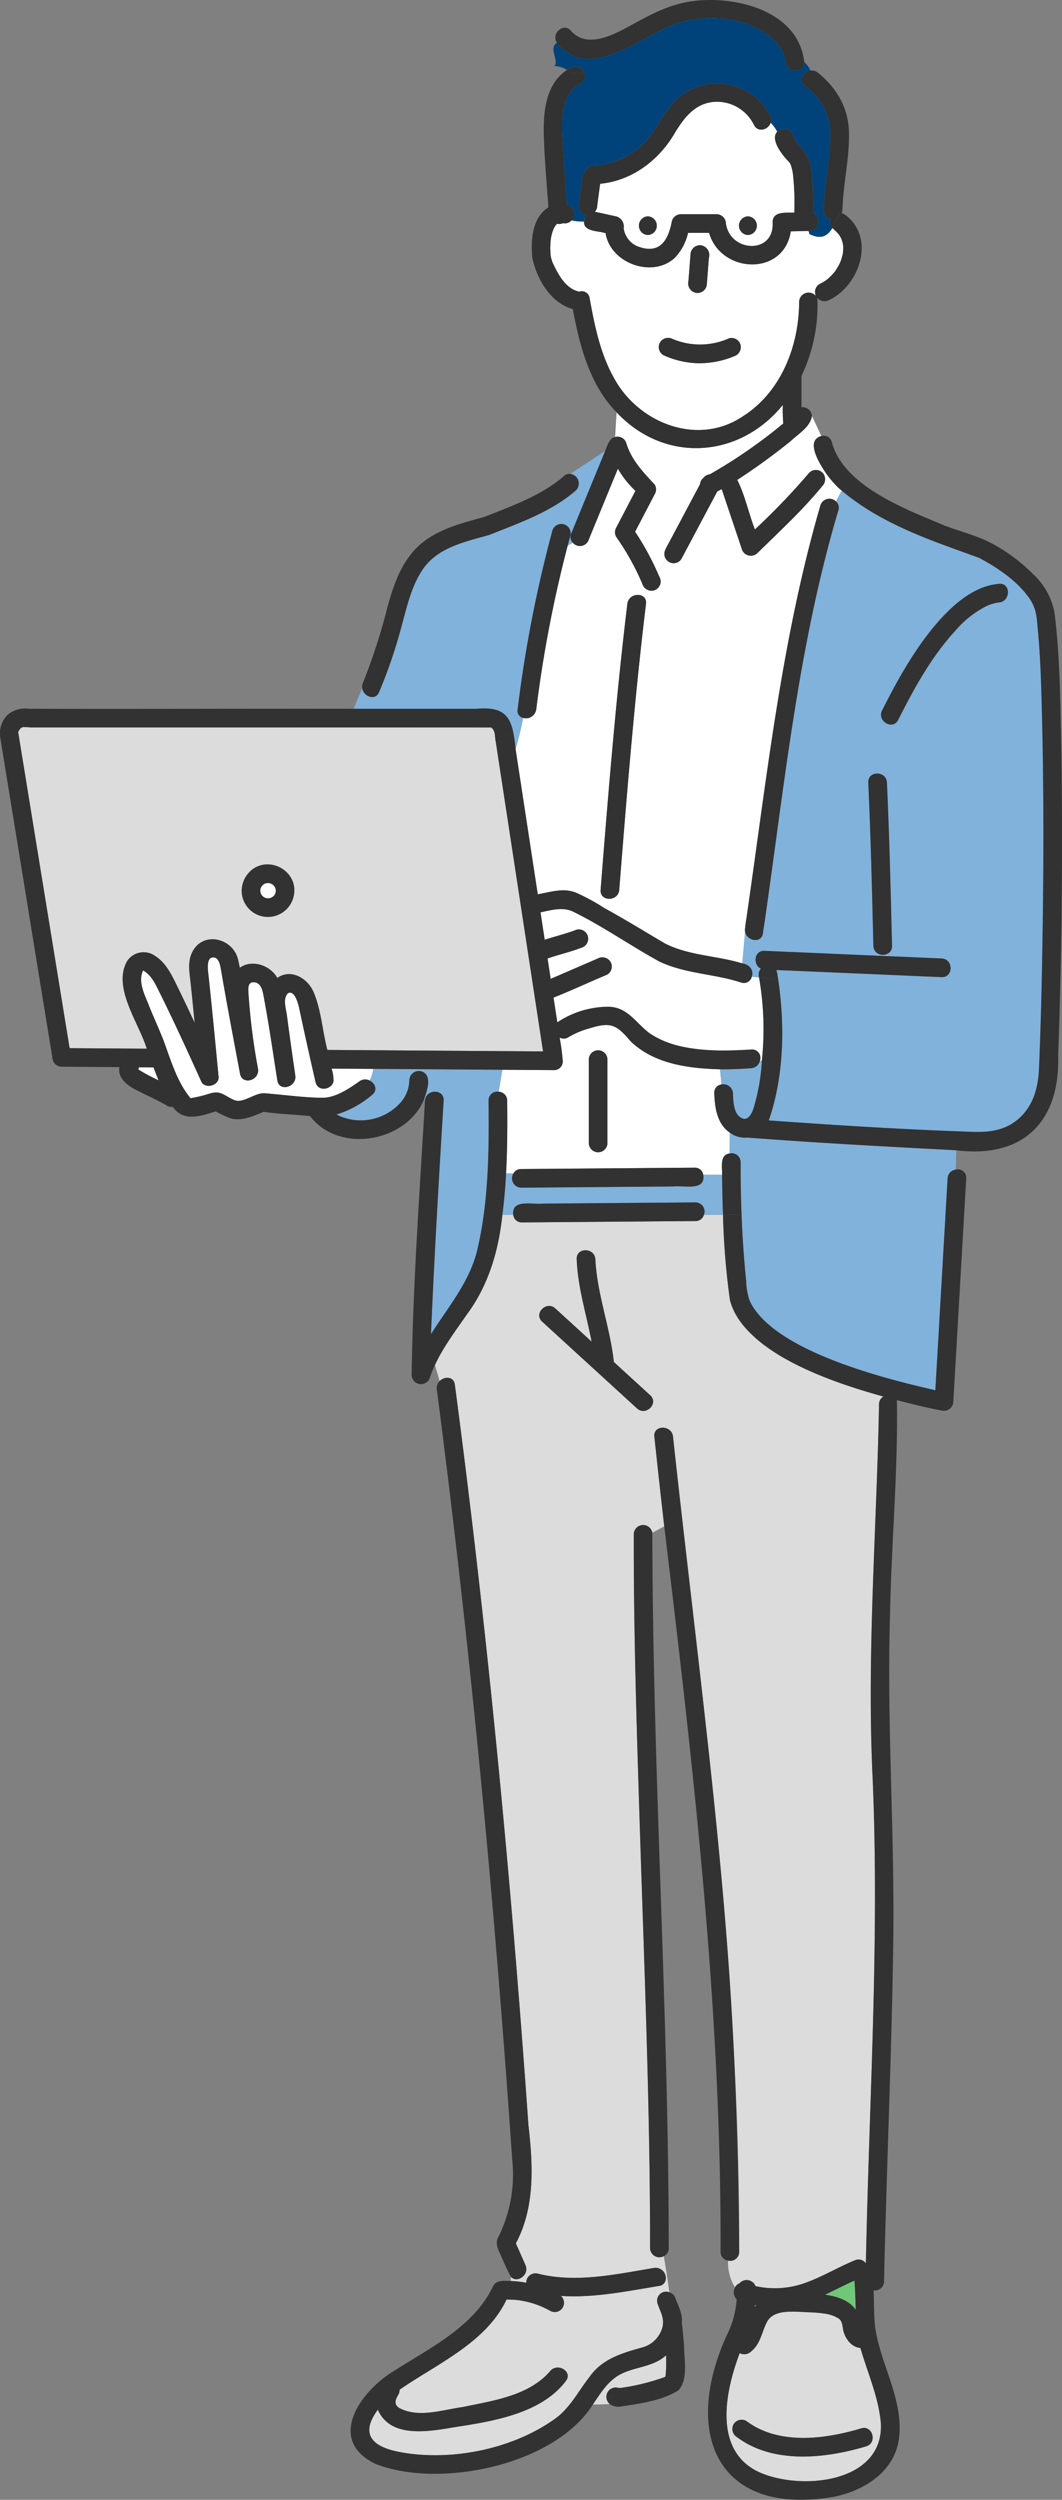 <svg xmlns="http://www.w3.org/2000/svg" xmlns:xlink="http://www.w3.org/1999/xlink" width="213.822" height="503.133" viewBox="0 0 213.822 503.133">
  <rect x="0" y="0" width="213.822" height="503.133" fill="#808080" stroke="none"/>
  <defs>
    <clipPath id="clip-path">
      <rect id="長方形_17917" data-name="長方形 17917" width="213.822" height="503.133" fill="none"/>
    </clipPath>
  </defs>
  <g id="interview_img01" clip-path="url(#clip-path)">
    <path id="パス_8385" data-name="パス 8385" d="M61.053,176.322a7.642,7.642,0,0,1,.388,2.592c-.4,1.681-3.157,2.15-3.621.116q-1.718-7.437-3.306-14.9c-.229-1.049-.949-3.668-2.252-2.973-1.147,1.184-.309,3.286-.169,4.728.513,3.941,1.078,7.876,1.65,11.809.345,2.365-3.261,3.383-3.622,1-.913-5.826-1.744-11.67-2.858-17.46-.2-1.021-.586-2.171-1.794-2.286-1.129-.108-1.214.872-1.183,1.772a127.74,127.74,0,0,0,1.946,15.648c.374,2.348-3.169,3.391-3.622,1-1.319-7.042-2.669-14.079-3.869-21.144-.173-1.025-.546-2.481-1.756-2.238-1.154.229-.844,2.466-.73,3.517.741,6.809,1.382,13.631,2.039,20.449.174,1.815-2.744,2.617-3.5.948-2.7-5.959-5.414-11.919-8.325-17.777-.8-1.606-1.585-3.431-3.156-4.416-.282-.178-.161-.158-.268-.01-1.038,2.284.467,4.939,1.282,7.1.894,2.2,1.873,4.355,2.76,6.553,1.555,4.121,2.728,8.5,5.548,11.943a23.876,23.876,0,0,0,2.87-.631c1.175-.317,2.112-.789,3.308-.333.986.373,2.231,1.344,3.152,1.49,1.755.168,3.69-1.551,5.476-1.527,3.9.3,7.811.881,11.731.92,2.746.013,5.5-1.933,7.454-3.293a1.941,1.941,0,0,1,2.082-.179,8.749,8.749,0,0,0,.755-2.35l-8.41-.058" transform="translate(5.712 38.754)" fill="#fff"/>
    <path id="パス_8386" data-name="パス 8386" d="M121.7,370.7c-.091-.016-.183-.04-.274-.058-.014.139-.035.275-.051.413a1.756,1.756,0,0,1,.325-.355" transform="translate(30.553 93.299)" fill="#6ec878"/>
    <path id="パス_8387" data-name="パス 8387" d="M138.891,372.591c-.073-1.955-.108-3.921-.254-5.889-2.007.888-3.945,1.924-5.937,2.844,2.344.338,4.82,1.058,6.191,3.045" transform="translate(33.404 92.308)" fill="#6ec878"/>
    <path id="パス_8388" data-name="パス 8388" d="M42.015,143.862c-.018-.061-.025-.081-.038-.123l-.01-.024c.016.049.034.1.048.146" transform="translate(10.564 36.177)" fill="#6ec878"/>
    <path id="パス_8389" data-name="パス 8389" d="M42.576,144.347l.1.031c-.049-.026-.1-.054-.146-.079-.079-.027-.048.016.049.048" transform="translate(10.694 36.322)" fill="#6ec878"/>
    <path id="パス_8390" data-name="パス 8390" d="M147.936,394.142c-.436-5.185-2.687-10.188-4.111-15.136-1.719-.143-2.964-1.734-3.4-3.311-.224-.81-.171-1.884-.82-2.5a6.242,6.242,0,0,0-3.133-1.1,30.818,30.818,0,0,0-4.213-.338c-2.288-.079-5.947-.446-7.227,1.965-1.122,2.112-1.265,4.409-3.262,6.026a1.99,1.99,0,0,1-2.257.3c-2.884,7.667-5.379,19.388,3.648,23.825,8.379,3.965,25.406,2.422,24.779-9.732m-2.968,4.663c-8.216,2.462-18.717,3.611-26.016-1.866a1.921,1.921,0,0,1-.673-2.569,1.891,1.891,0,0,1,2.569-.673c6.535,4.9,15.787,3.685,23.122,1.487,2.324-.7,3.308,2.929,1,3.621" transform="translate(29.416 93.565)" fill="#dcdcdc"/>
    <path id="パス_8391" data-name="パス 8391" d="M42.735,144.415c-.039-.025-.056-.033-.086-.05l-.014,0c.034.018.069.034.1.054" transform="translate(10.732 36.339)" fill="#6ec878"/>
    <path id="パス_8392" data-name="パス 8392" d="M22.365,171.611a2.162,2.162,0,0,1-.123.439,37.286,37.286,0,0,0,4.088,2.186q-.541-1.29-1.018-2.6l-2.948-.02" transform="translate(5.599 43.199)" fill="#fff"/>
    <path id="パス_8393" data-name="パス 8393" d="M105.166,159.709q-3.049-19.957-6.1-39.912c-.207-.938-.021-2.168-.895-2.786-29.625-.1-60.361,0-90.129-.03-1.366.048-2.865-.06-4.187-.065-.516.129-.681.555-.944.958q5.178,31.81,10.364,63.656l15.528.106c-1.568-5.217-6.961-12.3-3.952-17.618a3.976,3.976,0,0,1,5.591-1.085c2.342,1.455,3.536,4.162,4.7,6.542,1.129,2.3,2.223,4.624,3.31,6.947q-.383-3.892-.785-7.782c-.222-2.117-.7-4.371.269-6.376,2.114-4.359,8.176-2.955,9.249,1.406.135.551.24,1.113.359,1.67,2.448-1.707,6.067-.55,7.559,2.058,2.631-1.89,5.991-.055,7.259,2.768,1.571,3.619,1.809,7.925,2.811,11.721l43.419.3-3.432-22.472M58.5,150.235a5.318,5.318,0,0,1-9.849,2.3c-2.507-4.132,1.761-9.382,6.3-7.7a5.308,5.308,0,0,1,3.544,5.4" transform="translate(0.734 29.43)" fill="#dcdcdc"/>
    <path id="パス_8394" data-name="パス 8394" d="M41.871,143.74a1.679,1.679,0,0,0,.075.269,1.616,1.616,0,0,1,.056.167c.045.086.086.149.135.243.105.114.212.223.324.331a1.391,1.391,0,0,0,.22.129,1.224,1.224,0,0,1,.16.084,2.333,2.333,0,0,0,.344.094c.1.006.2.01.3.009a1.04,1.04,0,0,1,.188-.014c.125-.029.247-.065.369-.1a1.573,1.573,0,0,0,.234-.139,1.383,1.383,0,0,1,.151-.1,2.491,2.491,0,0,0,.213-.218,1.166,1.166,0,0,1,.1-.164c.048-.075.093-.152.135-.225.023-.094.054-.159.091-.277,0-.1.01-.2.011-.3,0-.021,0-.044,0-.066a1.487,1.487,0,0,1-.013-.163c-.033-.13-.068-.258-.109-.386-.03-.058-.061-.116-.094-.173.006.033-.033-.006-.12-.175-.085-.091-.174-.176-.263-.262a2.686,2.686,0,0,0-.334-.192c-.139-.043-.278-.083-.419-.118A2.543,2.543,0,0,0,43.2,142a3.2,3.2,0,0,0-.5.138c-.085.054-.168.116-.224.156a2.748,2.748,0,0,0-.307.309,2.573,2.573,0,0,0-.182.31c-.031.093-.059.187-.084.282-.006.035-.019.089-.034.155a3.6,3.6,0,0,0,0,.385" transform="translate(10.538 35.742)" fill="#fff"/>
    <path id="パス_8395" data-name="パス 8395" d="M41.9,142.97c.031-.163-.023-.008-.033.125a.83.83,0,0,1,.033-.125" transform="translate(10.539 35.972)" fill="#6ec878"/>
    <path id="パス_8396" data-name="パス 8396" d="M41.977,143.746c-.016-.048-.03-.1-.046-.143-.015-.025,0,.054.046.143" transform="translate(10.554 36.147)" fill="#6ec878"/>
    <path id="パス_8397" data-name="パス 8397" d="M109.068,94.161l6.97-13.117a1.771,1.771,0,0,1,.7-1.267,1.828,1.828,0,0,1,1.259-.7,102,102,0,0,0,14.793-10.237,30.382,30.382,0,0,1-.086-3.733c-8.727,10.769-23.758,11.849-33.469,1.5l-.292,4.958a1.837,1.837,0,0,1,2.249,1.253c1.009,3.366,3.418,5.846,5.728,8.349a1.865,1.865,0,0,1,0,1.9q-1.981,3.785-3.959,7.572a54.684,54.684,0,0,1,4.482,8.15l1.958-2.358a1.92,1.92,0,0,1-.338-2.266" transform="translate(24.908 16.39)" fill="#fff"/>
    <path id="パス_8398" data-name="パス 8398" d="M179.735,123.959c-.148-5.839-.3-11.7-.871-17.517-.2-2.035-.229-3.729-1.578-5.753-2.472-3.61-6.41-6.235-10.212-8.27-9.721-3.527-19.542-6.717-27.663-13.531-.419.723-.8,1.447-1.144,2.173a1.671,1.671,0,0,1,.483,1.792c-8.26,27.726-10.978,56.618-15.187,85.13-.323,2.149-3.283,1.53-3.607-.343l-.573,6.4c1.463.22,2.393,1.361,1.934,2.689l1.458.168a1.963,1.963,0,0,1,.364-1.8c-1.636-.754-1.394-3.67.74-3.577l4.452.191,31.2,1.344c2.412.1,2.417,3.859,0,3.755l-33.268-1.433a14.962,14.962,0,0,1,.377,1.968l.486.055-.486-.055c1.349,9.287,1.172,19.4-1.906,28.314,12.888.911,25.788,1.749,38.7,2.212,9.3,1.028,15.276-2.754,15.7-12.523q1.384-35.665.606-71.381M145.795,170.5c-.263-10.953-.528-21.911-1.028-32.858-.11-2.421,3.645-2.406,3.755,0,.5,10.946.765,21.905,1.028,32.858.058,2.422-3.7,2.412-3.755,0m25.29-69.1c-.1.01-.154.013-.186.015a9.861,9.861,0,0,0-2.073.586,20.026,20.026,0,0,0-6.424,4.968c-4.865,5.249-8.415,11.707-11.611,18.06-1.088,2.162-4.326.258-3.242-1.9,4.711-8.99,12.428-24.107,23.536-25.489,2.411-.208,2.39,3.551,0,3.755" transform="translate(30.051 19.858)" fill="#80b2dc"/>
    <path id="パス_8399" data-name="パス 8399" d="M159.156,185.442c-12.736-.57-25.465-1.392-38.18-2.319a5.143,5.143,0,0,1-3.6-1.015l-.035,4.212a1.81,1.81,0,0,1,2.241,1.78q-.024,5.284.188,10.563h0q.25,6.647.919,13.27a13.672,13.672,0,0,0,.71,4.037c4.666,10.025,27.066,15.659,37.385,18q1.234-21.312,2.468-42.625a1.864,1.864,0,0,1,1.654-1.78l.084-3.882c-1.3-.086-2.584-.183-3.833-.239" transform="translate(29.538 45.841)" fill="#80b2dc"/>
    <path id="パス_8400" data-name="パス 8400" d="M126.685,190.672l.036-4.213c-2.55-1.754-3.008-5.026-3.1-7.891a1.629,1.629,0,0,1,1.448-1.781l-.294-3.059c-6.374-.161-13.241-1.081-17.954-5.589-2.758-3.213-3.857-4.033-8.1-2.719a17.493,17.493,0,0,0-4.485,1.855,1.677,1.677,0,0,1-1.754.065,44.982,44.982,0,0,1,.633,4.788,1.746,1.746,0,0,1-1.806,1.765l-10.371-.07-.726,4.419a1.774,1.774,0,0,1,1.707,1.8c.053,4.849.04,9.756-.224,14.644h1.481a1.715,1.715,0,0,1,1.56-.887l4.332-.035q15.284-.118,30.565-.24a1.708,1.708,0,0,1,1.766,1.436H125.2c.046-1.5-.533-4.017,1.488-4.285m-24.576-2.05a1.879,1.879,0,0,1-3.755,0V171.7a1.879,1.879,0,0,1,3.755,0Z" transform="translate(20.193 41.489)" fill="#fff"/>
    <path id="パス_8401" data-name="パス 8401" d="M119.812,369.147c-.119-.946-.259-1.893-.4-2.836a2.853,2.853,0,0,1-.315.136,1.5,1.5,0,0,1-1.354,1.426c-6.49,1.077-13.164,2.443-19.757,2.01a1.861,1.861,0,0,1-2.162,3.007,18.022,18.022,0,0,0-6.282-2.129,19.339,19.339,0,0,0-2.511-.143C82.9,379.33,73,383.56,65.486,388.772a1.8,1.8,0,0,1-.26,1.02c-.61,1.043-.905,1.9.179,2.639,3.9,2.092,8.662.383,12.771-.174,6.056-1.271,13.295-2.248,17.569-7.161,1.439-1.908,4.7-.034,3.242,1.9-4.931,6.53-14.544,8.095-22.123,9.264-5.14.846-13.147,2.495-15.747-3.473-3.72,5.031-1,7.489,4.354,8.512,10.506,2,23.343-.648,31.906-7.118,2.691-2.218,4.195-5.216,6.309-7.92,2.562-3.731,6.7-4.9,10.8-6.036a5.749,5.749,0,0,0,3.915-3.964c.486-1.9-.414-3.149-.986-4.9a1.817,1.817,0,0,1,2.392-2.212" transform="translate(14.953 92.21)" fill="#dcdcdc"/>
    <path id="パス_8402" data-name="パス 8402" d="M137.285,222.224c-3.425-2.347-6.946-5.5-7.93-9.718a151.905,151.905,0,0,1-1.4-17.172h-3.843a1.728,1.728,0,0,1-1.714,1.253l-4.332.034-30.565.242a1.72,1.72,0,0,1-1.786-1.528H83.536c-.754,7.2-2.774,14.141-7.122,20.01-2.276,3.31-4.769,6.56-6.453,10.219l.948,3.228c.969-.969,2.819-.975,3.054.7,6.553,49.5,11.307,99.247,14.82,149.05.921,8.011,1.386,16.446-2.528,23.8l1.93,4.365c.884,2-1.717,3.748-2.927,2.38-.02.275-.018.557-.019.837a22.023,22.023,0,0,1,3.1.345,1.869,1.869,0,0,1,2.326-1.832c7.7,1.946,15.76.124,23.421-1.147a2.059,2.059,0,0,1,2.352,2.2,2.774,2.774,0,0,0,.315-.137c-.223-1.495-.462-2.982-.724-4.435a1.869,1.869,0,0,1-2.759-1.613c.006-29.581-1.283-59.139-2.191-88.7-.583-18.335-1.132-36.679-1.09-55.025a1.88,1.88,0,0,1,3.731-.255l2.408-1.29Q115.1,249,114.138,239.971c-.253-2.4,3.5-2.378,3.755,0,6.078,54.54,13.572,109.059,13.326,164.06a1.8,1.8,0,0,1-2.231,1.78,9.286,9.286,0,0,0,1.393,5.4,1.683,1.683,0,0,1,.91-.835,1.914,1.914,0,0,1,3.216.577,17.982,17.982,0,0,0,10.163-.706c3.467-1.253,6.63-3.213,10.056-4.573a1.793,1.793,0,0,1,2,.706c.64-32.689,2.78-65.394,1.339-98.085-1.16-24.988.844-49.861,1.308-74.836a1.738,1.738,0,0,1,.877-1.542c-8.017-2.2-16.167-5.034-22.964-9.692M110.642,234.3l-19.1-17.468c-1.787-1.636.875-4.283,2.655-2.655q3.654,3.34,7.306,6.683c-1.066-5.52-2.8-10.926-3.008-16.588-.14-2.418,3.616-2.4,3.755,0,.343,7.027,2.973,13.69,3.729,20.682q3.658,3.344,7.314,6.69c1.789,1.635-.875,4.283-2.655,2.655" transform="translate(17.611 49.17)" fill="#dcdcdc"/>
    <path id="パス_8403" data-name="パス 8403" d="M98.611,385.739a2.049,2.049,0,0,1,1.97-.454,6.961,6.961,0,0,0,.885-.084,44.1,44.1,0,0,0,8.275-2.079,2.009,2.009,0,0,0,.209-.1,2.812,2.812,0,0,0,.075-.412,28.308,28.308,0,0,0,.066-3.884c-2.536,2.331-6.214,2.273-9.146,3.79-2.548,1.322-4.014,3.8-5.584,6.094,1,0,2.178-.013,3.39-.1a1.9,1.9,0,0,1-.14-2.769" transform="translate(24.005 95.334)" fill="#dcdcdc"/>
    <path id="パス_8404" data-name="パス 8404" d="M93.974,35.38A2.112,2.112,0,0,1,94.1,35a.417.417,0,0,0-.126.383" transform="translate(23.653 8.81)" fill="#6ec878"/>
    <path id="パス_8405" data-name="パス 8405" d="M91.082,36a2.085,2.085,0,0,1-1.23.136c-.066.089-.205.252-.3.363a6.063,6.063,0,0,0-.381.667,8.4,8.4,0,0,0-.552,2.05,14.408,14.408,0,0,0-.024,3.365c.038.155.07.357.108.521s.3.86.189.653c1.145,2.46,2.627,5.419,5.439,6.038a1.585,1.585,0,0,1,2.1,1.284c.994,5.545,2.157,11.276,4.977,16.221,4.943,8.99,16.793,13.635,25.789,7.638,7.787-4.887,11.4-14.242,11.417-23.127A1.909,1.909,0,0,1,142,50.676a1.88,1.88,0,0,1,.734-2.435,7.829,7.829,0,0,0,1.511-.913,11.393,11.393,0,0,0,1.488-1.5,10.674,10.674,0,0,0,1.16-1.97,9.3,9.3,0,0,0,.553-1.951,9.418,9.418,0,0,0,.02-1.5,6.656,6.656,0,0,0-.359-1.272,5.925,5.925,0,0,0-.547-.924,13.227,13.227,0,0,0-1.255-1.23c-.934,1.526-2.184,2.426-4.654,1.19a1.333,1.333,0,0,0-.178-.613l-3.54.085c-1.4,9.134-14.093,8.508-16.451.308h-4.233a10.7,10.7,0,0,1-2.727,5.077c-4.56,4.1-12.934.994-13.88-5.017-1.453-.5-4.435-.253-4.35-2.343a9.866,9.866,0,0,1-2.5-.23A1.772,1.772,0,0,1,91.082,36m25.26,11.46.4-5.146a1.925,1.925,0,0,1,1.878-1.878,1.886,1.886,0,0,1,1.878,1.878l-.454,5.887a1.925,1.925,0,0,1-1.878,1.878,2,2,0,0,1-1.821-2.619m-5.735,12.534a1.937,1.937,0,0,1,2.569-.673,14.25,14.25,0,0,0,11.334-.15,1.891,1.891,0,0,1,2.309,1.312,1.936,1.936,0,0,1-1.311,2.309,17.6,17.6,0,0,1-14.228-.229,1.891,1.891,0,0,1-.673-2.569" transform="translate(22.281 8.92)" fill="#fff"/>
    <path id="パス_8406" data-name="パス 8406" d="M95.2,13.926c.088-.036.173-.066.263-.111-.09.045-.175.075-.263.111a1.648,1.648,0,0,1-.782,2.2c-4.522,2.378-3.711,9.026-3.46,13.278.22,3.709.5,7.415.77,11.122a1.81,1.81,0,0,1,.94,3.094,9.807,9.807,0,0,0,2.5.232,2.114,2.114,0,0,1,.053-.394.422.422,0,0,1,.126-.384,2.124,2.124,0,0,1,.332-.56,1.883,1.883,0,0,1-1.6-1.853q.349-2.619.7-5.236a1.866,1.866,0,0,1,.257-.948l.192-.248A1.848,1.848,0,0,1,97,32.629a15.685,15.685,0,0,0,10.008-4.295c2.766-2.651,4.034-6.448,6.828-9.074a12.019,12.019,0,0,1,18.8,3.265,1.816,1.816,0,0,1,.133,1.451,8.438,8.438,0,0,1,1.3,1.806,1.954,1.954,0,0,1,3.241.732,5.25,5.25,0,0,0,.794,1.639,8.841,8.841,0,0,1,2.952,6.624,52.736,52.736,0,0,1,.215,7.321,1.915,1.915,0,0,1-.916,3.648,1.346,1.346,0,0,1,.176.613c2.47,1.234,3.72.335,4.654-1.19a1.789,1.789,0,0,1-.312-1.819,1.678,1.678,0,0,1-1.418-1.767c.114-4.929,1.213-9.773,1.323-14.691a11.7,11.7,0,0,0-5.153-10.328c-1.391-1.13-.282-2.87,1.142-3.082a5.074,5.074,0,0,0-1.242-1.727c.17,2.282-3.466,2.222-3.759-.106-.56-4.446-5.7-7.126-9.559-8.114a22.77,22.77,0,0,0-13.331.8C106.184,6.949,96.174,15.778,89.74,7.9c-1.813.96.486,3.639-.534,4.658a5.346,5.346,0,0,1,2.545.791c1.259-1.05,2.851-.879,3.451.572" transform="translate(22.408 0.728)" fill="#00437a"/>
    <path id="パス_8407" data-name="パス 8407" d="M131.5,48.149l.089-.113a1.847,1.847,0,0,1-.175-.155,1.768,1.768,0,0,1,.086.268" transform="translate(33.08 12.053)" fill="#6ec878"/>
    <path id="パス_8408" data-name="パス 8408" d="M127.717,21.033a8.287,8.287,0,0,0-8.111-4.644c-3.81.364-5.9,3.149-7.773,6.161-3.166,5.531-8.636,9.706-15.087,10.32q-.295,2.2-.587,4.406a1.87,1.87,0,0,1-.257.948l-.224.289c1.472.28,2.934.641,4.4.949a2.133,2.133,0,0,1,1.407,2.372,4.636,4.636,0,0,0,2.651,3.572c4.507,1.792,6.292-.958,7.055-5.033A1.91,1.91,0,0,1,113,39h7.2a1.908,1.908,0,0,1,1.869,1.826c-.006-.053-.013-.1-.019-.138.657,6.051,9.846,6.51,9.419-.076.038-2.308,2.776-1.86,4.365-1.938a52.414,52.414,0,0,0-.25-7.563,9.436,9.436,0,0,0-.458-2.048c-.059-.116-.12-.23-.184-.344-.038-.061-.079-.119-.119-.178l-.01-.011c-1.229-1.219-3.933-4.51-2.427-6.131a8.49,8.49,0,0,0-1.3-1.807c-.462,1.372-2.53,2.075-3.375.446M106.355,43.181a1.879,1.879,0,0,1,0-3.755,1.879,1.879,0,0,1,0,3.755m20.146,0a1.879,1.879,0,0,1,0-3.755,1.879,1.879,0,0,1,0,3.755" transform="translate(24.085 4.116)" fill="#fff"/>
    <path id="パス_8409" data-name="パス 8409" d="M121.258,188.951c.473,3.373-3.853,2.089-6.1,2.353l-30.565.24a1.873,1.873,0,0,1-1.561-2.866h-1.48c-.151,2.788-.393,5.569-.747,8.33H82.99c-.359-3.268,3.913-2,6.118-2.262l30.565-.24a1.832,1.832,0,0,1,1.712,2.5h3.844c-.1-2.685-.167-5.371-.18-8.057Z" transform="translate(20.341 47.495)" fill="#80b2dc"/>
    <path id="パス_8410" data-name="パス 8410" d="M82.16,172.021l-13.8-.094-.118.7c1.5,1.125.472,3.751.028,5.2l.119.466c.1-2.43,3.908-2.482,3.758-.041-.961,15.658-1.884,31.311-2.547,46.986,3.507-5.529,7.848-10.588,9.368-17.146,2.252-9.717,2.329-19.919,2.219-29.84a1.769,1.769,0,0,1,2.049-1.8l.725-4.419-1.8-.013" transform="translate(17.178 43.278)" fill="#80b2dc"/>
    <path id="パス_8411" data-name="パス 8411" d="M61.555,171.87a8.729,8.729,0,0,1-.756,2.351c1.08.533,1.692,1.921.513,2.874a20.378,20.378,0,0,1-7.2,3.965A10.763,10.763,0,0,0,67.1,178.578a7.022,7.022,0,0,0,1.7-4.439,1.908,1.908,0,0,1,3-1.495l.118-.7-10.359-.071" transform="translate(13.622 43.264)" fill="#80b2dc"/>
    <path id="パス_8412" data-name="パス 8412" d="M118.418,177.127c.069,1.75.116,4.645,2.223,5.141a2.088,2.088,0,0,1,.252-.006c.737-.1,1.254-.994,1.571-1.834a39.306,39.306,0,0,0,1.774-9.885l-.4.043a1.9,1.9,0,0,1-1.722,1.471c-2.044.17-4.167.255-6.3.23l.294,3.058a1.921,1.921,0,0,1,2.307,1.782" transform="translate(29.154 42.93)" fill="#80b2dc"/>
    <path id="パス_8413" data-name="パス 8413" d="M130.94,159.957l-1.458-.168a1.657,1.657,0,0,1-2.188,1.157c-5.376-1.761-11.247-1.749-16.415-4.215-5.817-3.182-11.347-7.082-17.314-10.011-2.127-1.049-4.376-.344-6.62.106q.421,2.764.844,5.526c2.114-.711,4.292-1.2,6.375-2.019a1.878,1.878,0,1,1,1,3.621c-2.223.871-4.554,1.371-6.8,2.166q.313,2.05.626,4.1l9.481-4.1a1.936,1.936,0,0,1,2.569.673,1.882,1.882,0,0,1-.673,2.569c-3.607,1.52-7.166,3.183-10.8,4.628q.381,2.49.761,4.981a18.531,18.531,0,0,1,10.528-3.136c3.741.213,5.307,3.291,8.034,5.319s6.43,2.8,9.751,3.186a54.585,54.585,0,0,0,10.749.1,1.682,1.682,0,0,1,1.721,2.284l.4-.043a60.269,60.269,0,0,0-.566-16.721" transform="translate(21.886 36.795)" fill="#fff"/>
    <path id="パス_8414" data-name="パス 8414" d="M92.212,87.323a2.149,2.149,0,0,1-.237-.334,4.656,4.656,0,0,0-.146.578q.2-.12.383-.244" transform="translate(23.116 21.897)" fill="#6ec878"/>
    <path id="パス_8415" data-name="パス 8415" d="M89.9,124.543a258.467,258.467,0,0,1,7-35.992,1.879,1.879,0,0,1,3.621,1c-.188.68-.36,1.363-.541,2.044.222-.125.439-.249.647-.374a4.568,4.568,0,0,1,.146-.58,1.519,1.519,0,0,1-.141-1.343q3.453-8.4,6.908-16.809L100.5,77.134a1.954,1.954,0,0,1,1.232,3.227c-4.9,4.36-11.532,6.66-17.564,9.064-5.069,1.436-10.8,2.6-13.723,7.484-1.928,3.08-2.781,6.719-3.725,10.187A101.414,101.414,0,0,1,62,121.072c-.8,1.841-3.171.822-3.392-.836l-1.729,4.172H81.753c6.4-.592,7.18,2.495,7.743,8.144a62.772,62.772,0,0,0,1.516-6.3,1.453,1.453,0,0,1-1.115-1.711" transform="translate(14.318 18.247)" fill="#80b2dc"/>
    <path id="パス_8416" data-name="パス 8416" d="M142.994,73.213a1.865,1.865,0,0,1,1.5-2.283L142.6,66.883c-.283,2.2-2.834,3.671-4.34,5.113a129.184,129.184,0,0,1-10.7,7.757c1.576,3.109,2.291,6.7,3.551,9.97a139.509,139.509,0,0,0,10.958-11.429,1.89,1.89,0,0,1,2.655,0,1.935,1.935,0,0,1,0,2.655,101.108,101.108,0,0,1-7.809,8.353q-2.623,2.619-5.3,5.182a1.9,1.9,0,0,1-3.138-.827q-2.022-6.023-4.046-12.047c-.3.164-.6.328-.9.484L116.34,95.611a1.843,1.843,0,0,1-2.9.37l-1.958,2.358c.2.452.412.9.6,1.358a1.887,1.887,0,0,1-1.311,2.309,1.941,1.941,0,0,1-2.309-1.311,50.126,50.126,0,0,0-5.255-9.454,1.88,1.88,0,0,1,0-1.9l3.86-7.384A19.142,19.142,0,0,1,103.53,77.5q-2.92,7.1-5.838,14.2a1.872,1.872,0,0,1-3.242.681c-.123.083-.252.164-.383.244-.2,1.006-.154,2.04-.827,2.713.673-.672.628-1.706.827-2.713-.208.125-.426.249-.647.373a254.027,254.027,0,0,0-6.327,32.953,2.1,2.1,0,0,1-2.64,1.71,62.954,62.954,0,0,1-1.515,6.3q2.229,14.593,4.459,29.186c2.557-.416,4.986-1.329,7.588-.364a40.269,40.269,0,0,1,5.75,3.107c4.147,2.272,8.179,4.752,12.246,7.152,4.833,2.477,10.456,2.445,15.575,4.018l.575-6.4a11.911,11.911,0,0,1,.2-2.266l-.026.3c4.119-28.116,7.033-56.442,15-83.819a1.9,1.9,0,0,1,3.138-.794c.349-.725.725-1.448,1.144-2.173a17,17,0,0,1-5.59-8.7m-33.807,31.475c-2.318,19.149-3.863,38.354-5.387,57.578-.19,2.4-3.947,2.41-3.755,0,1.525-19.224,3.069-38.429,5.387-57.578.287-2.373,4.044-2.393,3.755,0" transform="translate(20.878 16.836)" fill="#fff"/>
    <path id="パス_8417" data-name="パス 8417" d="M22.086,171.805l.018.02c-.03-.07-.029-.058-.018-.02" transform="translate(5.558 43.24)" fill="#6ec878"/>
    <path id="パス_8418" data-name="パス 8418" d="M43.922,144.177c-.043.029-.086.055-.129.084-.011.014.058-.025.129-.084" transform="translate(11.024 36.293)" fill="#6ec878"/>
    <path id="パス_8419" data-name="パス 8419" d="M44.361,143.232c0-.023.006-.044.007-.066a.418.418,0,0,0-.023-.115c0,.049.005.1.008.145l.008.036" transform="translate(11.163 36.009)" fill="#6ec878"/>
    <path id="パス_8420" data-name="パス 8420" d="M43.447,144.434c-.06,0-.085,0-.128,0-.011,0-.023.007-.035.01a1.2,1.2,0,0,1,.163-.013" transform="translate(10.896 36.358)" fill="#6ec878"/>
    <path id="パス_8421" data-name="パス 8421" d="M44.339,142.917c0,.07,0,.1,0,.149l.005.018c0-.055-.009-.111-.009-.167" transform="translate(11.161 35.976)" fill="#6ec878"/>
    <path id="パス_8422" data-name="パス 8422" d="M44.116,142.481l-.016-.016c.029.043.056.083.081.124a.312.312,0,0,0-.065-.108" transform="translate(11.101 35.862)" fill="#6ec878"/>
    <path id="パス_8423" data-name="パス 8423" d="M43.9,144.194c.041-.029.084-.056.126-.083-.053.031-.069.044-.1.065h0l-.021.016" transform="translate(11.05 36.276)" fill="#6ec878"/>
    <path id="パス_8424" data-name="パス 8424" d="M44.148,143.957c.085-.09.093-.16.036-.094-.033.053-.065.1-.094.158l.058-.064" transform="translate(11.099 36.207)" fill="#6ec878"/>
    <path id="パス_8425" data-name="パス 8425" d="M44.056,144.054c.011-.024.028-.048.041-.071l-.006.008c-.014.025-.021.034-.035.064" transform="translate(11.09 36.244)" fill="#6ec878"/>
    <path id="パス_8426" data-name="パス 8426" d="M41.873,143.07v-.014c-.009.048-.016.094-.028.14.011-.044.019-.075.026-.11v-.016" transform="translate(10.534 36.011)" fill="#6ec878"/>
    <path id="パス_8427" data-name="パス 8427" d="M42.566,142.105c.085-.031.19-.07.186-.07a.4.4,0,0,0-.186.07" transform="translate(10.715 35.754)" fill="#6ec878"/>
    <path id="パス_8428" data-name="パス 8428" d="M43.163,144.447c-.045.013.07.021.154,0a.781.781,0,0,1-.154,0" transform="translate(10.863 36.36)" fill="#6ec878"/>
    <path id="パス_8429" data-name="パス 8429" d="M44.056,142.4a.71.71,0,0,0,.034.064l.02.021a.637.637,0,0,1-.054-.085" transform="translate(11.09 35.845)" fill="#6ec878"/>
    <path id="パス_8430" data-name="パス 8430" d="M114.455,47.191l.4-5.146a2,2,0,0,0-1.821-2.619,1.924,1.924,0,0,0-1.876,1.878q-.229,2.944-.456,5.887a1.878,1.878,0,0,0,3.755,0" transform="translate(27.866 9.925)" fill="#323232"/>
    <path id="パス_8431" data-name="パス 8431" d="M106.211,55.236a1.891,1.891,0,0,0,.673,2.569,17.977,17.977,0,0,0,7.134,1.639,18.746,18.746,0,0,0,7.095-1.409,1.936,1.936,0,0,0,1.311-2.309,1.891,1.891,0,0,0-2.309-1.312,14.25,14.25,0,0,1-11.334.15,1.937,1.937,0,0,0-2.569.673" transform="translate(26.676 13.673)" fill="#323232"/>
    <path id="パス_8432" data-name="パス 8432" d="M104.573,34.786a1.879,1.879,0,0,0,0,3.755,1.879,1.879,0,0,0,0-3.755" transform="translate(25.867 8.757)" fill="#323232"/>
    <path id="パス_8433" data-name="パス 8433" d="M120.668,34.786a1.879,1.879,0,0,0,0,3.755,1.879,1.879,0,0,0,0-3.755" transform="translate(29.919 8.757)" fill="#323232"/>
    <path id="パス_8434" data-name="パス 8434" d="M138.484,23.934c-.081-5.008-2.411-9.029-6.256-12.152a1.9,1.9,0,0,0-1.513-.426c.9,1.833,1.461,4.088,3.52,4.088-2.059,0-2.615-2.256-3.52-4.088-1.424.212-2.532,1.95-1.142,3.08a11.7,11.7,0,0,1,5.152,10.329c-.109,4.918-1.208,9.762-1.323,14.691a1.678,1.678,0,0,0,1.418,1.767,1.789,1.789,0,0,0,.313,1.819c.731-1.194,1.27-2.769,2.045-4.014.178-5.047,1.387-10.053,1.306-15.1" transform="translate(32.456 2.853)" fill="#323232"/>
    <path id="パス_8435" data-name="パス 8435" d="M148.822,40.538a2.487,2.487,0,0,0-.857-.441,3.386,3.386,0,0,0,.139-1.045c-.774,1.245-1.314,2.82-2.045,4.013a13.231,13.231,0,0,1,1.255,1.23,5.922,5.922,0,0,1,.547.924,6.675,6.675,0,0,1,.359,1.272,9.416,9.416,0,0,1-.02,1.5,9.282,9.282,0,0,1-.553,1.951,10.634,10.634,0,0,1-1.16,1.97,11.48,11.48,0,0,1-1.488,1.5,7.885,7.885,0,0,1-1.511.911,1.882,1.882,0,0,0-.734,2.436,1.909,1.909,0,0,0-3.386,1.129c-.015,8.886-3.63,18.24-11.417,23.127-9,6-20.846,1.353-25.789-7.638-2.82-4.946-3.983-10.676-4.977-16.221a1.585,1.585,0,0,0-2.1-1.284c-2.811-.62-4.293-3.579-5.439-6.037.045.084.028.019-.011-.1a6.373,6.373,0,0,1-.285-1.075,14.409,14.409,0,0,1,.024-3.365,8.414,8.414,0,0,1,.552-2.05,5.927,5.927,0,0,1,.381-.666c.091-.113.229-.274.3-.364a2.085,2.085,0,0,0,1.23-.136,1.769,1.769,0,0,0,1.715-.562c-1.286-.352-2.212-1.244-2.212-3.524,0,2.279.926,3.172,2.212,3.524a1.812,1.812,0,0,0-.94-3.1c-.269-3.706-.55-7.413-.77-11.122-.252-4.251-1.063-10.9,3.46-13.278a1.648,1.648,0,0,0,.782-2.2c-1.371.561-2.371,0-3.451-.571-4.615,3.032-4.844,9.2-4.638,14.273.183,4.46.562,8.917.893,13.37-3.313,2.089-3.6,6.712-3.223,10.25.906,4.271,3.693,9.007,8.132,10.25,1.383,7.406,3.4,15.254,8.825,20.772l.116-1.965-.116,1.965c9.712,10.357,24.747,9.268,33.469-1.5a30.367,30.367,0,0,0,.086,3.731,101.806,101.806,0,0,1-14.793,10.237,1.829,1.829,0,0,0-1.259.7,1.769,1.769,0,0,0-.7,1.267l-6.031,11.351c-.626,1.228-1.88,2.805-.6,4.032l1.557-1.876-1.557,1.876a1.843,1.843,0,0,0,2.9-.371L122.869,96.1c.3-.156.6-.32.906-.484l4.044,12.047a1.9,1.9,0,0,0,3.138.829c4.477-4.395,9.133-8.674,13.112-13.536a1.935,1.935,0,0,0,0-2.655,1.89,1.89,0,0,0-2.655,0,139.5,139.5,0,0,1-10.958,11.429c-1.26-3.273-1.975-6.861-3.551-9.97A129.11,129.11,0,0,0,137.6,86c1.507-1.443,4.053-2.912,4.339-5.113l-.426-.91.426.91a1.863,1.863,0,0,0-2.1-1.749c0-2.108,0-4.216,0-6.324a32.878,32.878,0,0,0,3.209-15.444c-.786,1-1.388,1.906-2.9,1.906,1.508,0,2.11-.911,2.9-1.906a1.719,1.719,0,0,0-.086-.268,1.555,1.555,0,0,0,.175.154,5.92,5.92,0,0,1,2.022-1.735,5.92,5.92,0,0,0-2.022,1.735,1.953,1.953,0,0,0,2.246.315c6.095-2.891,9.4-12.327,3.438-17.035" transform="translate(21.531 2.832)" fill="#323232"/>
    <path id="パス_8436" data-name="パス 8436" d="M94.652,11.957c-.6-1.452-2.192-1.621-3.451-.572,1.08.568,2.08,1.133,3.451.572" transform="translate(22.958 2.697)" fill="#323232"/>
    <path id="パス_8437" data-name="パス 8437" d="M136.694,12.039a2.944,2.944,0,0,1,2.748.443C138.271,2.16,125.646-.918,117.02.225c-4.59.6-8.35,2.592-12.355,4.8-3.494,1.923-8.929,4.911-12.207,1.155-1.536-1.759-4.041.656-2.8,2.457a4.282,4.282,0,0,1,1.969-.349,4.282,4.282,0,0,0-1.969.349c6.434,7.873,16.443-.956,23.131-3.569a22.766,22.766,0,0,1,13.33-.8c3.864.988,9,3.668,9.561,8.112.293,2.328,3.929,2.39,3.758.108a2.944,2.944,0,0,0-2.748-.443" transform="translate(22.486 0)" fill="#323232"/>
    <path id="パス_8438" data-name="パス 8438" d="M93.983,35.3a2.028,2.028,0,0,0-.053.394h.3a.8.8,0,0,1-.245-.394" transform="translate(23.645 8.887)" fill="#323232"/>
    <path id="パス_8439" data-name="パス 8439" d="M140.249,39.449a52.952,52.952,0,0,0-.214-7.321,8.823,8.823,0,0,0-2.953-6.624,5.254,5.254,0,0,1-.792-1.637,1.954,1.954,0,0,0-3.241-.732,18,18,0,0,0,2.706,4.3,18,18,0,0,1-2.706-4.3c-1.506,1.622,1.193,4.907,2.426,6.131l.01.011c.041.059.081.116.119.178.064.114.125.228.184.344a9.439,9.439,0,0,1,.458,2.048,52.425,52.425,0,0,1,.25,7.563c-1.586.076-4.328-.371-4.365,1.938.427,6.589-8.763,6.125-9.419.076.006.034.014.085.019.138a1.907,1.907,0,0,0-1.869-1.826h-7.2a1.91,1.91,0,0,0-1.81,1.378c-.757,4.076-2.561,6.827-7.056,5.033a4.636,4.636,0,0,1-2.651-3.572,2.136,2.136,0,0,0-1.406-2.373c-1.468-.308-2.93-.667-4.4-.948l.223-.289a1.87,1.87,0,0,0,.257-.948q.293-2.2.587-4.406c6.454-.616,11.92-4.788,15.087-10.32,1.871-3.012,3.963-5.8,7.773-6.161a8.287,8.287,0,0,1,8.111,4.644c.845,1.63,2.914.926,3.375-.446a5.493,5.493,0,0,0-2.254-1.4,5.493,5.493,0,0,1,2.254,1.4,1.821,1.821,0,0,0-.131-1.451,12.021,12.021,0,0,0-18.8-3.264c-2.794,2.626-4.061,6.424-6.827,9.074a15.684,15.684,0,0,1-10.009,4.295,1.849,1.849,0,0,0-1.776,1.606l-.192.247a1.865,1.865,0,0,0-.255.948l-.7,5.236a1.882,1.882,0,0,0,1.6,1.853,2.159,2.159,0,0,0-.332.56c.516-.56,2.291-.806,1.372-1.725.919.919-.856,1.165-1.372,1.725a2.237,2.237,0,0,0-.126.386.821.821,0,0,0,.247.393h-.3c-.083,2.09,2.9,1.846,4.35,2.343.948,6.011,9.32,9.115,13.882,5.017a10.7,10.7,0,0,0,2.726-5.077h4.233c2.362,8.205,15.056,8.821,16.451-.308l3.541-.085c-.546-1.048-2.122-2.094-1.074-3.142-1.048,1.048.528,2.094,1.074,3.142a1.915,1.915,0,0,0,.916-3.648" transform="translate(23.426 3.378)" fill="#323232"/>
    <path id="パス_8440" data-name="パス 8440" d="M88.711,371.943c-3.515-49.8-8.264-99.551-14.819-149.05-.237-1.674-2.088-1.667-3.055-.7L73.8,232.3l-2.967-10.108a1.953,1.953,0,0,0-.566,1.7c6.7,51.477,11.622,103.217,15.177,155a28.138,28.138,0,0,1-2.726,15.446c-.764,1.218-.228,2.488.382,3.668a48.486,48.486,0,0,0,2.083,4.481,2.023,2.023,0,0,1,1.234-1.856,2.023,2.023,0,0,0-1.234,1.856c1.209,1.368,3.81-.383,2.927-2.38l-1.93-4.364c3.914-7.361,3.45-15.792,2.528-23.805" transform="translate(17.683 55.766)" fill="#323232"/>
    <path id="パス_8441" data-name="パス 8441" d="M107.233,388.417c.253,1.267.5,2.594.747,3.942a1.7,1.7,0,0,0,1-1.614c-.021-48.011-3.242-95.968-3.3-143.978l-2.153,1.153,2.153-1.153a1.88,1.88,0,0,0-3.731.255c-.041,18.345.507,36.689,1.09,55.025.907,29.561,2.2,59.119,2.191,88.7a1.868,1.868,0,0,0,2.759,1.614c-.243-1.348-.494-2.675-.747-3.942" transform="translate(25.66 61.726)" fill="#323232"/>
    <path id="パス_8442" data-name="パス 8442" d="M123.538,380.519c-.113-1.6-.253-3.2-.457-4.787.2-1.786-.681-3.346-1.286-4.951a1.793,1.793,0,0,0-1.229-1.214,72.315,72.315,0,0,1,.633,8.813,72.315,72.315,0,0,0-.633-8.813,1.817,1.817,0,0,0-2.392,2.212c.572,1.746,1.473,2.993.986,4.894a5.749,5.749,0,0,1-3.915,3.965c-4.108,1.142-8.236,2.3-10.8,6.036-2.114,2.7-3.617,5.7-6.309,7.918-8.567,6.473-21.393,9.121-31.906,7.12-5.272-1.011-8.114-3.438-4.353-8.513,2.6,5.971,10.6,4.318,15.747,3.475,7.579-1.169,17.192-2.734,22.123-9.264,1.457-1.929-1.8-3.8-3.242-1.9-4.273,4.913-11.515,5.891-17.569,7.161-4.109.557-8.87,2.266-12.771.174-1.084-.736-.789-1.6-.179-2.639a1.8,1.8,0,0,0,.26-1.021c7.509-5.21,17.419-9.442,21.546-18.152a19.322,19.322,0,0,1,2.51.143,18.017,18.017,0,0,1,6.282,2.129A1.861,1.861,0,0,0,98.74,370.3c6.594.433,13.267-.934,19.757-2.01a1.5,1.5,0,0,0,1.354-1.426,2.765,2.765,0,0,1-1.155.248,2.765,2.765,0,0,0,1.155-.248,2.059,2.059,0,0,0-2.352-2.2c-7.661,1.271-15.717,3.093-23.421,1.147a1.869,1.869,0,0,0-2.326,1.833,22,22,0,0,0-3.1-.346,2.193,2.193,0,0,1-1.25,2.313,2.193,2.193,0,0,0,1.25-2.313c-1.233-.021-2.885-.268-3.57,1.024-3.7,8.01-12.576,12.382-19.681,16.908C58.553,389.2,51.294,399.2,61.372,404.1c12.933,5.083,36.109.282,43.8-11.945h0c1.568-2.292,3.034-4.772,5.584-6.093,2.933-1.517,6.61-1.461,9.145-3.79a28.511,28.511,0,0,1-.065,3.884,2.811,2.811,0,0,1-.075.412,1.7,1.7,0,0,1-.21.1,43.876,43.876,0,0,1-8.274,2.079,6.769,6.769,0,0,1-.886.085,1.887,1.887,0,0,0-1.83,3.223,14.076,14.076,0,0,0,5.131-1.154,14.076,14.076,0,0,1-5.131,1.154,2.891,2.891,0,0,0,2.216.509c3.934-.607,8.263-1.134,11.664-3.291,1.934-2.287,1.119-5.968,1.1-8.752" transform="translate(14.197 91.789)" fill="#323232"/>
    <path id="パス_8443" data-name="パス 8443" d="M87.324,215.4l19.1,17.468c1.78,1.629,4.444-1.02,2.656-2.655l-7.315-6.69c-.756-6.992-3.386-13.654-3.729-20.682-.139-2.4-3.9-2.418-3.755,0,.208,5.662,1.941,11.068,3.008,16.588q-3.652-3.342-7.306-6.683c-1.78-1.629-4.442,1.019-2.655,2.655" transform="translate(21.833 50.605)" fill="#323232"/>
    <path id="パス_8444" data-name="パス 8444" d="M145.17,121.256c3.2-6.353,6.746-12.813,11.611-18.062a20.04,20.04,0,0,1,6.424-4.967,10.017,10.017,0,0,1,2.073-.587c2.493.016,2.721-3.969.187-3.768-4.374.376-8.031,3.2-10.968,6.272-5.289,5.539-9.151,12.423-12.569,19.216-1.084,2.153,2.154,4.057,3.242,1.9" transform="translate(35.672 23.628)" fill="#323232"/>
    <path id="パス_8445" data-name="パス 8445" d="M100.152,76.2l-5.163,3.407,5.163-3.407a1.64,1.64,0,0,0-1.423.572c-4.436,3.788-10.5,5.968-15.907,8.1-5.516,1.5-11.471,2.99-15.029,7.868-2.251,2.952-3.4,6.557-4.4,10.086a118.6,118.6,0,0,1-4.978,15.417,1.956,1.956,0,0,0-.15,1.059l.943-2.274-.943,2.274c.222,1.659,2.59,2.679,3.392.837a101.307,101.307,0,0,0,4.714-13.977c.944-3.467,1.8-7.106,3.725-10.187,2.92-4.889,8.653-6.048,13.723-7.484,6.035-2.406,12.665-4.7,17.565-9.062a1.955,1.955,0,0,0-1.233-3.228" transform="translate(14.662 19.179)" fill="#323232"/>
    <path id="パス_8446" data-name="パス 8446" d="M30.374,176.605c.023-.024.149-.01.235-.006a.166.166,0,0,0-.235.006" transform="translate(7.646 44.443)" fill="#fff"/>
    <path id="パス_8447" data-name="パス 8447" d="M41.824,149.025a5.316,5.316,0,0,0,7.623-4.35c.479-4.962-6.075-7.708-9.273-3.874a5.318,5.318,0,0,0,1.65,8.224m1.854-6.227c.005,0-.1.039-.187.071a.417.417,0,0,1,.187-.071m-1.059,1.279c.01-.133.064-.288.033-.125.025-.1.053-.189.084-.282a2.575,2.575,0,0,1,.181-.31,2.75,2.75,0,0,1,.307-.309c.058-.04.139-.1.224-.156a3.194,3.194,0,0,1,.5-.138,2.54,2.54,0,0,1,.431-.009c.141.035.28.074.419.118a2.593,2.593,0,0,1,.334.192c.089.085.178.17.263.26a.7.7,0,0,1-.035-.064.65.65,0,0,0,.055.085.307.307,0,0,1,.08.123c-.025-.04-.051-.081-.08-.123l-.02-.021c.088.17.126.209.12.176.034.056.064.115.1.173.04.128.075.255.108.386,0-.048-.005-.08,0-.149,0,.055.005.11.009.166a.418.418,0,0,1,.023.115c0,.023-.006.044-.008.066l-.006-.036c0,.023,0,.045,0,.066,0,.1-.009.2-.011.3-.038.118-.068.183-.091.277q-.064.111-.135.225c.1-.094-.039.114-.094.156-.014.025-.031.048-.043.071.015-.03.023-.039.035-.064a2.5,2.5,0,0,1-.213.218c.035-.023.051-.034.1-.065-.043.025-.085.054-.126.083-.071.059-.14.1-.129.083a1.689,1.689,0,0,1-.234.139c-.123.036-.244.073-.368.1.043,0,.068,0,.128,0a1.408,1.408,0,0,0-.163.011c-.084.024-.2.016-.154,0-.1,0-.2,0-.3-.009a2.364,2.364,0,0,1-.344-.094c.03.018.048.025.086.05-.031-.02-.066-.036-.1-.054-.053-.007-.283-.109-.145-.08a1.345,1.345,0,0,1-.222-.129c-.111-.108-.219-.217-.324-.33-.048-.094-.09-.156-.135-.243.013.04.02.061.038.121-.014-.049-.03-.1-.048-.146-.043-.089-.061-.168-.046-.141a1.683,1.683,0,0,1-.075-.269,3.6,3.6,0,0,1,0-.386c-.009.035-.015.065-.026.11.011-.046.019-.094.028-.14" transform="translate(9.79 34.989)" fill="#323232"/>
    <path id="パス_8448" data-name="パス 8448" d="M41.868,143.111c.015-.066.028-.121.034-.155a.833.833,0,0,0-.033.125v.03" transform="translate(10.539 35.986)" fill="#323232"/>
    <path id="パス_8449" data-name="パス 8449" d="M42.664,144.377l.014,0a1.16,1.16,0,0,0-.16-.083c.05.025.1.053.146.079" transform="translate(10.703 36.323)" fill="#323232"/>
    <path id="パス_8450" data-name="パス 8450" d="M43.24,144.45l.075-.005.034-.01a1.117,1.117,0,0,0-.189.013c.028,0,.054,0,.08,0" transform="translate(10.864 36.358)" fill="#323232"/>
    <path id="パス_8451" data-name="パス 8451" d="M41.976,143.745l.01.024a1.74,1.74,0,0,0-.056-.166c.016.048.03.1.046.143" transform="translate(10.555 36.148)" fill="#323232"/>
    <path id="パス_8452" data-name="パス 8452" d="M44.092,144.014c.029-.053.061-.1.094-.156a1.086,1.086,0,0,0-.1.165l.008-.009" transform="translate(11.097 36.213)" fill="#323232"/>
    <path id="パス_8453" data-name="パス 8453" d="M44.347,143.053l-.005-.018a1.489,1.489,0,0,0,.013.163c0-.048,0-.1-.008-.145" transform="translate(11.162 36.006)" fill="#323232"/>
    <path id="パス_8454" data-name="パス 8454" d="M43.922,144.181l.021-.016h0a1.294,1.294,0,0,0-.151.1c.043-.029.086-.055.129-.084" transform="translate(11.024 36.289)" fill="#323232"/>
    <path id="パス_8455" data-name="パス 8455" d="M118.783,195.836h2.168a1.833,1.833,0,0,0-1.712-2.5l-30.565.24c-2.189.269-6.478-1.011-6.12,2.262h0a1.719,1.719,0,0,0,1.786,1.527l30.565-.24,4.333-.034a1.728,1.728,0,0,0,1.712-1.253Z" transform="translate(20.776 48.667)" fill="#323232"/>
    <path id="パス_8456" data-name="パス 8456" d="M120.861,189.185h0a1.707,1.707,0,0,0-1.766-1.436l-30.565.24-4.332.034a1.72,1.72,0,0,0-1.561.889h0a1.873,1.873,0,0,0,1.561,2.866l30.565-.24c2.236-.265,6.572,1.023,6.1-2.353" transform="translate(20.738 47.261)" fill="#323232"/>
    <path id="パス_8457" data-name="パス 8457" d="M125.82,157.065a1.972,1.972,0,0,0-.1-.322l33.27,1.434c2.416.1,2.411-3.651,0-3.755l-31.2-1.346-4.451-.192c-2.135-.091-2.377,2.825-.741,3.579a1.965,1.965,0,0,0-.364,1.8l3.865.444c-.091-.549-.17-1.1-.279-1.647" transform="translate(30.592 38.485)" fill="#323232"/>
    <path id="パス_8458" data-name="パス 8458" d="M184.762,133.146c-.2-9.1-.227-18.251-1.348-27.3a13.886,13.886,0,0,0-4.348-7.947,34.9,34.9,0,0,0-8.6-6.325c-2.931-1.495-6.3-2.313-9.365-3.5-7.7-3.238-20.128-7.867-22.526-16.662a1.677,1.677,0,0,0-2.123-1.286l3.688,7.88-3.688-7.88c-4.435,1.183,2.059,9.478,4.093,10.981.307-.531.63-1.06.984-1.591-.354.531-.677,1.06-.984,1.591,8.121,6.813,17.943,10,27.664,13.53,3.8,2.033,7.739,4.664,10.212,8.27,1.349,2.024,1.378,3.718,1.577,5.753.571,5.816.725,11.677.871,17.517.418,16.513.335,33.044.032,49.557-.133,7.276-.313,14.554-.637,21.826-.18,4.033-1.309,7.837-4.636,10.417s-7.117,2.247-11.064,2.1c-12.909-.462-25.811-1.3-38.7-2.211,3.077-8.917,3.256-19.026,1.906-28.314l-3.865-.443a60.3,60.3,0,0,1,.567,16.718l3.51-.378-3.51.378a39.357,39.357,0,0,1-1.775,9.885c-.315.841-.834,1.734-1.57,1.836a1.846,1.846,0,0,0-.252.006c-2.108-.5-2.154-3.392-2.224-5.142a1.917,1.917,0,0,0-2.306-1.781l.711,7.381-.711-7.381a1.63,1.63,0,0,0-1.45,1.781c.089,2.865.548,6.137,3.1,7.891l.02-2.291-.02,2.291a5.136,5.136,0,0,0,3.6,1.016c14,1.077,27.995,1.8,42.014,2.557l.02-.949-.02.949c13.435,1.677,20.9-5.713,20.523-19.045q1.115-30.826.633-61.691" transform="translate(28.921 17.639)" fill="#323232"/>
    <path id="パス_8459" data-name="パス 8459" d="M151.272,182.558c-6.827.366-14.579.662-20.5-3.283-2.726-2.029-4.292-5.107-8.035-5.317a18.51,18.51,0,0,0-10.527,3.134q-.381-2.492-.761-4.981c3.634-1.445,7.192-3.108,10.8-4.628a1.882,1.882,0,0,0,.673-2.569,1.936,1.936,0,0,0-2.569-.673l-9.481,4.1q-.314-2.05-.626-4.1c2.244-.795,4.575-1.294,6.8-2.166a1.878,1.878,0,0,0-1-3.621c-2.083.816-4.261,1.308-6.375,2.019l-.845-5.526c2.246-.451,4.495-1.157,6.622-.106,5.968,2.929,11.5,6.828,17.313,10.011,5.17,2.466,11.039,2.453,16.416,4.215a1.657,1.657,0,0,0,2.188-1.157l-2.522-.289,2.522.289c.459-1.329-.471-2.467-1.934-2.687l-.179,1.989.179-1.989c-5.118-1.573-10.742-1.542-15.575-4.019-4.067-2.4-8.1-4.879-12.246-7.151a40.147,40.147,0,0,0-5.75-3.107c-2.6-.966-5.031-.053-7.589.364q-2.229-14.594-4.459-29.188c-.826,3.083-1.523,6.141-.963,8.946-.561-2.805.136-5.863.963-8.946-.568-5.657-1.341-8.733-7.743-8.144H71.2l-1.289,3.113,1.289-3.113c-21.8-.039-43.606.066-65.408,0a5.48,5.48,0,0,0-4.236,1.2,5.243,5.243,0,0,0-1.47,4.8c.416,2.622.852,5.24,1.279,7.86q2.522,15.484,5.042,30.971,2.1,12.916,4.207,25.834a1.887,1.887,0,0,0,1.81,1.378l11.624.08c-.447,2.373,1.948,3.962,3.842,4.833,1.894,1,3.88,1.808,5.712,2.932a1.817,1.817,0,0,0,1.2.224c2.1,3.127,5.689,1.844,8.618.924a21.209,21.209,0,0,0,3.027,1.406c2.232.625,4.589-.487,6.625-1.316,3.06.451,6.234.527,9.359.866,5.862,7.691,19.558,5.211,23.018-3.549l-.65-2.547.65,2.547c.444-1.441,1.476-4.072-.028-5.195l-.486,2.92.486-2.92a1.907,1.907,0,0,0-3,1.493,7.028,7.028,0,0,1-1.7,4.44,10.766,10.766,0,0,1-12.984,2.482,20.4,20.4,0,0,0,7.2-3.965c1.86-1.5-.732-4.1-2.592-2.7-1.963,1.361-4.706,3.3-7.455,3.292-3.919-.039-7.828-.623-11.731-.919-1.784-.025-3.728,1.7-5.476,1.526-.923-.145-2.167-1.115-3.151-1.49-1.2-.454-2.134.018-3.311.333a23.334,23.334,0,0,1-2.87.631c-2.819-3.442-3.993-7.821-5.548-11.941-.887-2.2-1.866-4.357-2.76-6.553-.817-2.158-2.317-4.812-1.281-7.1.105-.148-.015-.168.267.009,1.571.986,2.357,2.811,3.156,4.417,2.912,5.858,5.629,11.817,8.326,17.777.755,1.669,3.673.867,3.5-.948-.656-6.819-1.3-13.64-2.038-20.449-.115-1.051-.424-3.288.729-3.519,1.212-.242,1.586,1.213,1.757,2.239,1.2,7.063,2.55,14.1,3.869,21.144.453,2.393,4,1.351,3.621-1A128.237,128.237,0,0,1,50,170.8c-.031-.9.054-1.88,1.183-1.772,1.208.115,1.591,1.264,1.794,2.284,1.115,5.792,1.945,11.636,2.859,17.46.359,2.386,3.967,1.367,3.62-1-.572-3.934-1.135-7.868-1.65-11.81-.138-1.441-.976-3.542.17-4.727,1.308-.7,2.018,1.925,2.253,2.972q1.592,7.465,3.3,14.9c.466,2.033,3.223,1.565,3.622-.116a7.67,7.67,0,0,0-.389-2.592l18.771.128.215-1.292-.215,1.292,15.6.108.319-1.945-.319,1.945,10.371.07a1.746,1.746,0,0,0,1.806-1.765,44.951,44.951,0,0,0-.633-4.789,1.675,1.675,0,0,0,1.754-.065,17.547,17.547,0,0,1,4.484-1.854c4.251-1.314,5.341-.494,8.1,2.719,4.714,4.506,11.578,5.426,17.953,5.589l-.086-.9.086.9c2.134.025,4.257-.061,6.3-.23a1.9,1.9,0,0,0,1.722-1.471l-1.145.124,1.145-.124a1.683,1.683,0,0,0-1.722-2.284M38.254,192.369c-.086,0-.213-.017-.235.006a.167.167,0,0,1,.235-.006m-10.61-6c-.011-.038-.014-.051.018.02l-.018-.02m3.267-.215q.477,1.316,1.018,2.606a37.3,37.3,0,0,1-4.088-2.187,2.163,2.163,0,0,0,.123-.439l2.948.02m46.916-3.433-11.915-.081c-1-3.8-1.24-8.1-2.811-11.721-1.268-2.823-4.628-4.658-7.257-2.768-1.493-2.607-5.111-3.765-7.56-2.058-.119-.557-.224-1.119-.359-1.67-1.073-4.36-7.134-5.764-9.249-1.4-.973,2-.491,4.26-.269,6.375q.406,3.89.785,7.782c-1.085-2.323-2.179-4.644-3.31-6.947-1.167-2.38-2.36-5.087-4.7-6.54a3.973,3.973,0,0,0-5.59,1.084c-3.01,5.315,2.382,12.4,3.95,17.618l-15.526-.106q-5.18-31.823-10.364-63.655c.267-.4.427-.83.944-.959a10.449,10.449,0,0,1,1.588.066l92.213-.005a4.319,4.319,0,0,1,.7,0c.078.031-.224.008-.184.034.882.617.682,1.85.895,2.786l9.531,62.385-31.5-.215" transform="translate(0 28.673)" fill="#323232"/>
    <path id="パス_8460" data-name="パス 8460" d="M139.662,126.191c.5,10.945.765,21.905,1.028,32.858.058,2.413,3.813,2.422,3.755,0-.263-10.953-.528-21.913-1.028-32.858-.11-2.407-3.865-2.42-3.755,0" transform="translate(35.156 31.31)" fill="#323232"/>
    <path id="パス_8461" data-name="パス 8461" d="M120.084,335.878c-2.595-34.952-7.384-69.68-11.073-104.523-.25-2.38-4.008-2.4-3.755,0q.952,9.035,1.993,18.061l3.085-1.653-3.085,1.653c5.824,48.482,11.511,97.091,11.333,146a1.756,1.756,0,0,0,1.525,1.78,8.855,8.855,0,0,1,1.314-3.586,8.855,8.855,0,0,0-1.314,3.586,1.8,1.8,0,0,0,2.232-1.78c-.173-19.87-.769-39.719-2.254-59.537" transform="translate(26.493 57.786)" fill="#323232"/>
    <path id="パス_8462" data-name="パス 8462" d="M120.614,389.328a1.891,1.891,0,0,0-2.569.673,1.919,1.919,0,0,0,.673,2.568c7.3,5.478,17.8,4.329,26.016,1.866,2.309-.692,1.326-4.317-1-3.621-7.335,2.2-16.588,3.416-23.122-1.487" transform="translate(29.649 97.934)" fill="#323232"/>
    <path id="パス_8463" data-name="パス 8463" d="M109.858,98.86c-.188-.458-.4-.906-.6-1.359l-2.495,3,2.495-3a54.587,54.587,0,0,0-4.484-8.15q1.981-3.785,3.959-7.572a1.862,1.862,0,0,0,0-1.9c-2.308-2.5-4.719-4.984-5.727-8.349a1.838,1.838,0,0,0-2.249-1.253l-.139,2.363.139-2.363c-1.193.244-1.561,1.759-2,2.776l1.039-.686-1.039.686q-3.457,8.4-6.91,16.809a1.523,1.523,0,0,0,.143,1.344,2.837,2.837,0,0,1,1.53-1.716,2.837,2.837,0,0,0-1.53,1.716,1.881,1.881,0,0,0,3.479-.347q2.92-7.1,5.838-14.2a19.109,19.109,0,0,0,3.532,4.462l-3.86,7.384a1.877,1.877,0,0,0,0,1.9,50.08,50.08,0,0,1,5.253,9.453,1.941,1.941,0,0,0,2.309,1.312,1.888,1.888,0,0,0,1.312-2.309" transform="translate(23.097 17.675)" fill="#323232"/>
    <path id="パス_8464" data-name="パス 8464" d="M119.834,149.533a2.005,2.005,0,0,0,.014.656l.176-1.968c-.065.437-.125.875-.19,1.312" transform="translate(30.16 37.311)" fill="#323232"/>
    <path id="パス_8465" data-name="パス 8465" d="M138.151,80.729a62.235,62.235,0,0,0-2.88,7.5,62.235,62.235,0,0,1,2.88-7.5,1.9,1.9,0,0,0-3.138.795c-7.962,27.376-10.876,55.7-15,83.818l-.178,1.968c.325,1.873,3.285,2.492,3.607.343,4.21-28.512,6.927-57.405,15.187-85.131a1.671,1.671,0,0,0-.483-1.792" transform="translate(30.167 20.19)" fill="#323232"/>
    <path id="パス_8466" data-name="パス 8466" d="M163.775,188.068l-.169,7.871.169-7.871a1.865,1.865,0,0,0-1.654,1.781q-1.234,21.311-2.468,42.624c-10.307-2.342-32.691-7.95-37.386-18a13.722,13.722,0,0,1-.708-4.037q-.674-6.619-.919-13.271H116.9a151.589,151.589,0,0,0,1.4,17.172c3.094,10.935,20.9,16.563,30.894,19.411a1.735,1.735,0,0,0-.877,1.542c-.464,24.974-2.47,49.847-1.308,74.836,1.439,32.693-.7,65.4-1.341,98.085a1.793,1.793,0,0,0-2-.706c-3.425,1.359-6.589,3.32-10.055,4.573a17.971,17.971,0,0,1-10.163.706,1.915,1.915,0,0,0-3.217-.577,1.684,1.684,0,0,0-.909.835,22.484,22.484,0,0,1,2.425,6.036,22.484,22.484,0,0,0-2.425-6.036,2,2,0,0,0,.324,2.388,18.529,18.529,0,0,1-1.944,7.16c-9.035,19.722-2.12,36.648,21.513,32.6,5.73-1.149,11.6-4.643,12.943-10.732,1.61-8.114-3.544-15.623-4.629-23.436-.257-2.45-.219-4.918-.307-7.378a1.838,1.838,0,0,0,2.1-1.8c.5-22.773,1.537-45.535,1.855-68.312.307-21.948-1.312-43.848-.653-65.791.264-14.41,1.642-28.906,1.382-43.275,2.977.781,5.964,1.518,8.99,2.088a1.912,1.912,0,0,0,2.377-1.811q1.138-19.671,2.278-39.343.162-2.779.322-5.559a1.7,1.7,0,0,0-2.1-1.781m-20.4,223.607c.146,1.968.182,3.934.254,5.889-1.372-1.988-3.845-2.706-6.191-3.045,1.992-.921,3.93-1.956,5.937-2.844M123.31,416.6c.091.017.182.041.274.057a1.691,1.691,0,0,0-.325.356c.016-.138.038-.275.051-.413m25.374,23.77c.627,12.157-16.4,13.7-24.779,9.732-9.027-4.44-6.529-16.155-3.648-23.824a1.992,1.992,0,0,0,2.258-.3c2-1.617,2.139-3.913,3.261-6.026,1.281-2.41,4.939-2.043,7.227-1.965,2.421.188,5.282-.022,7.346,1.438.65.612.6,1.686.82,2.5.441,1.577,1.686,3.169,3.4,3.311,1.423,4.948,3.675,9.952,4.111,15.136" transform="translate(28.668 47.335)" fill="#323232"/>
    <path id="パス_8467" data-name="パス 8467" d="M119.89,187.258a1.811,1.811,0,0,0-2.242-1.78l-.081,9.612.081-9.612c-2.023.269-1.441,2.78-1.488,4.286h0c.015,2.686.083,5.372.18,8.057h3.738q-.208-5.278-.188-10.563" transform="translate(29.229 46.681)" fill="#323232"/>
    <path id="パス_8468" data-name="パス 8468" d="M90.263,85.587a258.449,258.449,0,0,0-7,35.993,1.452,1.452,0,0,0,1.115,1.71A13.578,13.578,0,0,0,84.4,118.5a13.578,13.578,0,0,1-.025,4.785,2.1,2.1,0,0,0,2.64-1.71,251.672,251.672,0,0,1,6.868-35,1.879,1.879,0,0,0-3.621-1" transform="translate(20.954 21.21)" fill="#323232"/>
    <path id="パス_8469" data-name="パス 8469" d="M85.452,177.342a1.772,1.772,0,0,0-1.706-1.8l-1.96,11.935,1.96-11.935a1.769,1.769,0,0,0-2.049,1.8c.11,9.921.033,20.124-2.218,29.84-1.52,6.559-5.862,11.617-9.369,17.147.663-15.677,1.586-31.329,2.547-46.987.15-2.44-3.659-2.39-3.758.041l.869,3.4-.869-3.4c-1.078,18.38-2.412,36.768-2.691,55.18a1.886,1.886,0,0,0,3.688.5,23.408,23.408,0,0,1,1.01-2.517L70.451,229l.454,1.55c1.684-3.658,4.177-6.91,6.454-10.219,4.347-5.868,6.369-12.813,7.122-20.009h0c.354-2.761.6-5.543.746-8.332h0c.265-4.888.278-9.795.224-14.644" transform="translate(16.666 44.187)" fill="#323232"/>
    <path id="パス_8470" data-name="パス 8470" d="M101.994,97.444c-2.318,19.149-3.863,38.354-5.387,57.578-.191,2.41,3.565,2.4,3.755,0,1.525-19.224,3.069-38.429,5.387-57.578.289-2.393-3.469-2.373-3.755,0" transform="translate(24.316 24.079)" fill="#323232"/>
    <path id="パス_8471" data-name="パス 8471" d="M98.461,187.6V170.685a1.879,1.879,0,0,0-3.755,0V187.6a1.879,1.879,0,0,0,3.755,0" transform="translate(23.84 42.509)" fill="#323232"/>
  </g>
</svg>
